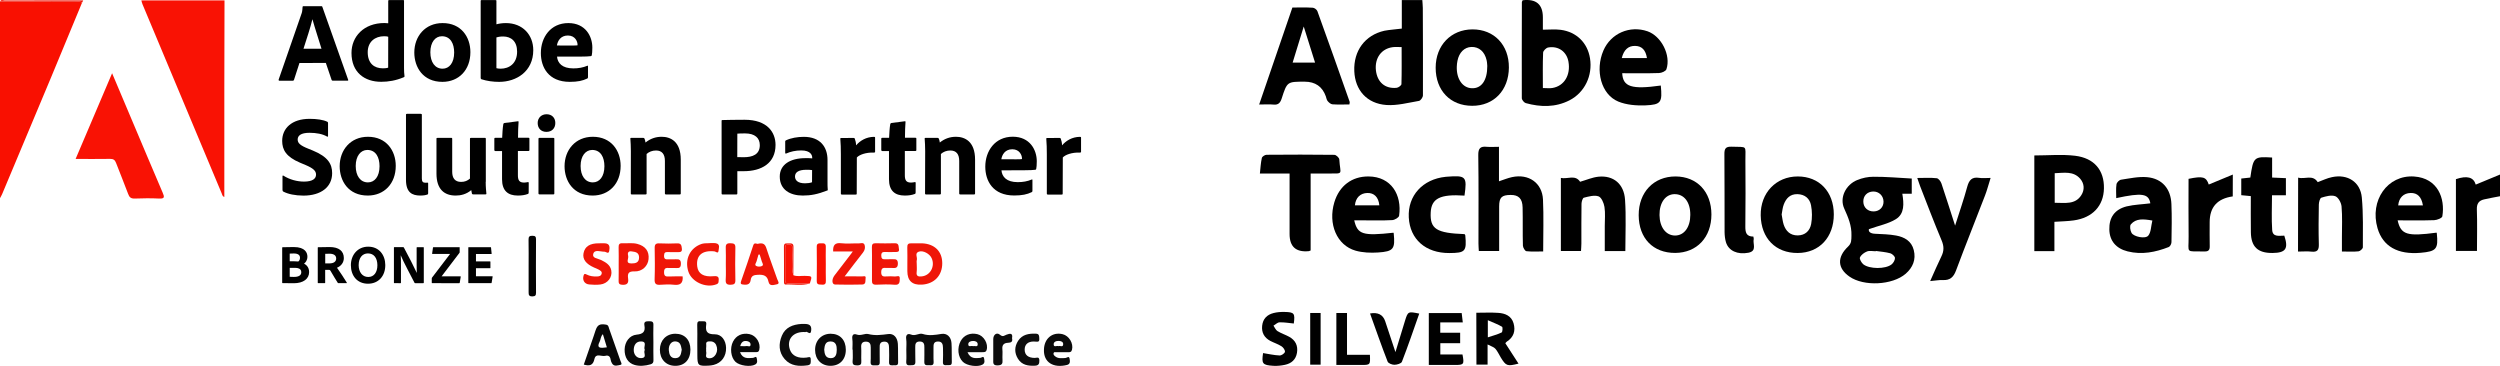 <?xml version="1.0" encoding="UTF-8"?>
<!-- Generator: Adobe Illustrator 28.3.0, SVG Export Plug-In . SVG Version: 6.00 Build 0)  -->
<svg xmlns="http://www.w3.org/2000/svg" xmlns:xlink="http://www.w3.org/1999/xlink" version="1.1" id="Layer_1" x="0px" y="0px" viewBox="0 0 4083.3 597.7" style="enable-background:new 0 0 4083.3 597.7;" xml:space="preserve">
<style type="text/css">
	.st0{fill:#F91204;}
	.st1{fill:#F91001;}
	.st2{fill:#EF1608;}
	.st3{fill:#0A0A0A;}
	.st4{fill:#080808;}
	.st5{fill:#070707;}
	.st6{fill:#0C0C0C;}
	.st7{fill:#030303;}
</style>
<g>
	<g>
		<path class="st0" d="M366.7,0.7c-0.1,47.7-0.2,95.3-0.3,143c0,59.2,0,118.4,0,178c-3.4-1.1-3.5-4-4.4-6.1    C318.9,212.7,275.8,109.9,232.8,7.1c-0.9-2-1.3-4.3-1.9-6.4C276.1,0.7,321.4,0.7,366.7,0.7z"></path>
		<path class="st1" d="M133.9,4.6c-16.8,40.5-33.5,81.1-50.4,121.6C56.9,189.9,30.2,253.4,3.5,317c-1,2.3-2.3,4.5-3.5,6.7    c0-107,0-214.1,0-321.1c41,0,81.9,0,122.9,0.1C126.6,2.7,130.7,1.2,133.9,4.6z"></path>
		<path class="st2" d="M133.9,4.6c-3.2-3.3-7.3-1.9-11-1.9C81.9,2.6,41,2.6,0,2.6c1.8-4,5.2-1.8,7.8-1.8    c42.7-0.2,85.4-0.1,128.1-0.1C135.2,2,134.5,3.3,133.9,4.6L133.9,4.6z"></path>
		<path class="st0" d="M123.5,259.6c19.9-46.9,39.4-92.6,59.6-140c10.8,25.6,21,49.6,31.1,73.6c17.1,40.5,34.2,81.1,51.5,121.5    c3,6.9,3.5,10.1-5.9,9.6c-13.2-0.7-26.5-0.5-39.7,0c-6.3,0.2-8.9-2.1-10.9-7.8c-6.2-16.9-13.2-33.4-19.6-50.3    c-1.9-5-4.4-6.8-9.9-6.7C161.5,259.8,143.2,259.6,123.5,259.6L123.5,259.6z"></path>
		<path class="st3" d="M1392.3,570.9c0-5.8,0.6-11.7-0.2-17.3c-0.8-6.2,1.7-9.2,7.2-7.2c6.8,2.5,13.2-2.2,18.9-0.8    c11.2,2.9,21.6,1.4,32.6,0c9.1-1.2,15,5.8,15.7,16c0.6,10,0,20,0.4,30c0.2,5.7-3.4,5.1-6.9,5c-3.6-0.1-8.1,1.5-7.9-5.1    c0.3-7.7,0.2-15.5,0-23.2c-0.1-5.4-0.8-10.6-8.2-10.3c-6.8,0.3-7.3,4.8-7.1,10.1c0.2,7.7-0.2,15.5,0.1,23.2    c0.3,6.4-3.8,5.3-7.6,5.4c-4.1,0.1-7.7,0.5-7.3-5.8c0.5-7.7,0-15.5,0.2-23.2c0.1-5.5-1.4-9.7-7.9-9.7c-6.2,0-8.1,3.5-7.7,9.4    c0.5,7.4-0.2,14.8,0.2,22.2c0.3,5.2-1,7.2-6.7,7.2c-5.9,0-8-1.4-7.5-7.5c0.6-6.1,0.1-12.2,0.1-18.4    C1392.6,570.9,1392.4,570.9,1392.3,570.9L1392.3,570.9z"></path>
		<path class="st3" d="M1480.3,571.1c0-5.8,0.6-11.7-0.2-17.4c-1-7,2.6-9.5,7.8-7.3c7.1,3,13.2-2.8,19-1c10.5,3.4,20.3,1.7,30.7,0    c9.4-1.5,15.8,5.1,16.5,14.9c0.7,10.3,0.1,20.6,0.5,30.9c0.3,6.5-4.1,5-7.7,5.2c-3.7,0.2-7.1,0.5-6.8-5.1    c0.4-7.7,0.2-15.5,0.1-23.2c-0.1-5.5-1.2-10.5-8.4-10.3c-6.8,0.2-7.2,4.7-7.1,10c0.2,7.7-0.3,15.5,0.2,23.2    c0.4,6.3-3.6,5.6-7.5,5.5c-3.9,0-7.9,0.8-7.7-5.5c0.3-7.7,0-15.5,0.1-23.2c0.1-5.2-0.5-9.9-7.4-10c-6.7-0.1-7.7,4-7.5,9.6    c0.3,7.7-0.2,15.5,0.2,23.2c0.3,6.8-4,5.6-8.2,6c-4.8,0.4-7-0.8-6.7-6.2C1480.7,584,1480.3,577.5,1480.3,571.1    C1480.3,571,1480.3,571,1480.3,571.1L1480.3,571.1z"></path>
		<path class="st2" d="M1482,431.2c0-9,0.2-18-0.1-27c-0.2-5,1.5-7,6.6-6.8c5.8,0.2,11.6-0.2,17.4,0c20.6,0.9,33,13.1,33.1,32.4    c0.1,20.1-12.9,33.9-33.2,35.1c-15.9,1-23.8-6.4-23.8-22.1C1482,438.9,1482,435,1482,431.2z M1497.3,430.7c0,4.5,0.5,9.1-0.1,13.5    c-1,7.4,3.2,7.8,8.6,7.2c13.8-1.5,21.9-16.7,15.8-29.9c-3.2-7-13.7-12.9-20.8-10.5c-7.4,2.5-1.9,9.3-3.4,14    C1496.9,426.7,1497.3,428.7,1497.3,430.7L1497.3,430.7z"></path>
		<path class="st2" d="M1115,451.4c0.9,11.3-4,14.8-14.1,13.7c-7.3-0.8-14.8-0.6-22.2,0c-6.9,0.5-9.8-1.2-9.5-8.9    c0.6-17,0.4-34.1,0.1-51.1c-0.1-6,1.9-7.9,7.8-7.6c9.7,0.4,19.4,0.5,29,0c6.7-0.3,7,3.7,7.6,8.5c0.8,6.1-3.2,5.8-7.2,5.8    c-5.2,0-10.3,0.2-15.5-0.1c-4.2-0.2-6.3,0.7-6.4,5.7c-0.2,5.6,2.2,6.5,6.9,6.2c4.2-0.2,8.4,0.2,12.6-0.1c5.6-0.4,8.1,1.2,8,7.5    c-0.1,5.9-2.5,7.2-7.6,6.8c-3.8-0.3-7.7,0.1-11.6-0.1c-4.8-0.2-8.2-0.4-8.3,6.7c-0.1,7.5,3.5,7.4,8.8,7.2    C1100.4,451.2,1107.8,451.4,1115,451.4L1115,451.4z"></path>
		<path class="st2" d="M1424.2,430.6c0-9,0.2-18-0.1-27.1c-0.1-4.6,1.6-6.3,6.2-6.2c10.3,0.2,20.7,0.4,31,0c7.4-0.3,6.1,5.2,6.9,9.1    c1.3,5.8-3.2,5.1-6.7,5.2c-5.2,0.1-10.3,0.2-15.5,0c-4-0.1-6.5,0.3-6.6,5.5c-0.1,5.3,1.9,6.7,6.8,6.4c4.2-0.3,8.4,0.1,12.6-0.1    c5.1-0.3,7.6,1,7.7,6.9c0,6.2-2.5,7.9-8.1,7.4c-3.5-0.3-7.1,0.1-10.7-0.1c-4.8-0.2-8.2-0.4-8.4,6.7c-0.1,7.6,3.6,7.5,8.8,7.2    c4.5-0.2,9.1-0.4,13.6,0.1c2.8,0.3,8.2-2.8,7.9,3c-0.2,4.7,0.7,11.4-8.4,10.5c-9.9-0.9-20-0.5-30-0.1c-5.7,0.2-7.2-2-7-7.3    C1424.4,448.7,1424.1,439.7,1424.2,430.6L1424.2,430.6z"></path>
		<path class="st2" d="M1238.2,398.1c8.3-1.9,11.4,0.8,13.5,7.2c5.5,17,11.9,33.8,17.8,50.7c1,2.8,4.7,7.5-0.7,8.4    c-4.4,0.7-11.9,4.1-13.6-4.3c-2-10.1-8-11.7-17.2-11.3c-6.6,0.3-10.9,1.4-11.9,8.6c-0.9,6.4-4.8,8.1-10.9,7.5    c-4.4-0.4-6.5-0.7-4.6-6.1c6.8-19.3,13.3-38.7,19.7-58.1C1232.1,394.9,1236.8,399.2,1238.2,398.1L1238.2,398.1z M1240.8,415.7    c-0.7,0.1-1.3,0.1-2,0.2c-1.1,3.6-2.2,7.2-3.1,10.9c-0.7,2.6-3.8,5.8-0.6,7.6c2.4,1.4,6.6,1.4,9.2,0.2c3.5-1.6,0.9-4.9,0-7.5    C1243,423.3,1242,419.5,1240.8,415.7z"></path>
		<path class="st2" d="M1392.9,410.7h-32.1c-0.5-10.1,2.8-14.7,13.3-13.4c9.2,1.1,18.7,0,28,0.3c3.4,0.1,8.5-2.4,10.1,2.6    c1.3,4.3,0.3,8.6-2.9,12.6c-9.6,12.1-18.8,24.4-29.7,38.6c10.4,0,19.2-0.2,27.9,0.1c2.3,0.1,7.2-1.9,6.3,2.7    c-0.6,3.6,1.2,10.3-5.4,10.5c-14.8,0.4-29.7,0.4-44.5,0c-5.2-0.1-5.8-8.3-0.9-14.8c8.9-11.8,18-23.5,27-35.2    C1390.6,414,1391.1,413.2,1392.9,410.7L1392.9,410.7z"></path>
		<path class="st4" d="M1067.2,559.2c0,9.7-0.2,19.3,0.1,29c0.1,3.8-1,5.8-4.9,6.9c-8.6,2.4-17.2,3.4-25.8,1    c-10.8-3-16.7-12.5-16.4-25.5c0.3-12,7.8-22.9,19.6-24c11-1,14.5-5.2,12.7-15.3c-1.1-6,2.4-6.6,7.3-6.6c4.8,0,7.8,0.3,7.4,6.5    C1066.8,540.5,1067.2,549.9,1067.2,559.2L1067.2,559.2z M1053.3,571.6c-3.2-4.4,4.8-13.6-6.1-13.9c-7.9-0.2-11.8,5.5-12.1,13.3    c-0.3,8.2,5,14.4,12.4,13.9C1058,584.1,1049.9,575.6,1053.3,571.6z"></path>
		<path class="st4" d="M1138.9,559.4c0-9.7,0.3-19.3-0.1-29c-0.2-5,1.8-6.2,6.2-5.7c3.7,0.5,9.5-1.8,8.5,5.3    c-1.5,10.9,0.8,16.2,13.9,16c11.2-0.2,18.2,10.1,18.5,22c0.4,13.9-7.3,24.7-20.3,28c-2.8,0.7-5.7,1.1-8.6,1.2    c-16.7,0.9-18-0.4-18-16.8C1138.9,573.6,1138.9,566.5,1138.9,559.4L1138.9,559.4z M1153.4,571.3c0,1.3-0.3,2.7,0.1,3.8    c0.9,3.3-2.7,8.5,2.9,9.8c5.6,1.2,10.2-1.7,12.9-6.5c2.6-4.7,2.6-10,0.4-14.9c-2.3-5.1-7-6.4-12.1-5.9c-6.4,0.6-3.4,5.7-4.1,9    C1153.1,568.1,1153.4,569.7,1153.4,571.3L1153.4,571.3z"></path>
		<path class="st2" d="M1010.5,431.3c0-9,0.2-18-0.1-27c-0.1-4.6,0.8-7.3,6.3-7c8,0.4,16.1-1,24,1c13.5,3.5,19.9,12.1,18.6,25    c-1.1,11.3-10.5,20.5-23.1,20c-9.8-0.4-11.4,3.6-10.3,11.5c1.2,7.9-1.8,11-10.1,10.3c-4.3-0.4-5.4-2-5.4-5.8    C1010.6,449.9,1010.5,440.6,1010.5,431.3L1010.5,431.3z M1032.3,410.7c-6.9-1.4-7.5,3.1-6.3,7.4c1.2,4.2-5.3,12.2,5.3,12.2    c6.6,0,12.5-1.2,12.5-9.8C1043.8,412.7,1038.3,411.4,1032.3,410.7L1032.3,410.7z"></path>
		<path class="st5" d="M953.5,595.5c5.3-15.4,10.7-30.7,16-46.1c1-3,2-6.1,3-9.1c3.2-9.8,7-11.7,17.2-10.1c4.1,0.7,4.2,3.6,5,6    c6.3,17.5,12.4,35,18.5,52.6c0.8,2.4,3.7,6.5,0.3,7.1c-4.4,0.8-10.4,3.5-13.9-2.4c-1.1-1.9-2-4.1-2.3-6.3c-0.7-5.4-4-7.3-8.7-6    c-6,1.6-15.4-5.1-17.7,5.2C968.7,596.6,963.3,598.3,953.5,595.5L953.5,595.5z M991.2,567.3c-2.2-7.2-4.2-14-6.5-21.5    c-3.9,3.8-3.4,8.8-5.4,12.6c-4.6,8.8-0.4,10.4,7.4,9.4C988,567.7,989.2,567.6,991.2,567.3L991.2,567.3z"></path>
		<path class="st2" d="M978.7,397.4c3.2,0,6.5-0.2,9.7,0c8.2,0.7,7.5,7,6.7,12.2c-1,6.4-5.1,1.4-8,1.5c-6.4,0.1-15.7-4.2-18.1,3.4    c-2.3,7.4,7.6,7.6,12.6,10.1c7.6,3.8,15,7.7,16.8,17.1c2.1,11-5.8,21.6-18,23c-6,0.7-12.2,0.5-18.2-0.1c-7.7-0.8-11.3-7.2-9-14.6    c1-3.3,2.6-2.9,5-1.6c5.3,2.7,10.9,3.4,16.8,3.2c3.5-0.1,6.8-0.9,7.7-4.5c1-3.9-2.6-5.4-5.3-7c-2.2-1.3-4.7-2-7-3.1    c-13.4-5.9-19.2-13.7-17.3-23.4C955.2,402.5,963.5,397.2,978.7,397.4L978.7,397.4z"></path>
		<path class="st6" d="M1315.8,542.4c-20.1-1.6-31.7,11.9-25.5,29c3.6,9.9,13.4,14.4,27.3,12.6c3-0.4,6.8-2.6,6.6,3.2    c-0.1,4,1.3,8.6-5.2,9.5c-14,1.9-27.5,1.2-37.4-10.2c-9.8-11.3-10.1-24.9-4.6-38.1c5.7-13.8,18-18.4,32-19.3c1.9-0.1,3.9,0,5.8,0    c6.6,0.2,10.9,2,10.2,10.2C1324.2,549.4,1318,539.8,1315.8,542.4L1315.8,542.4z"></path>
		<path class="st2" d="M1161.2,397c2.7,0.2,7.1-0.5,10.3,1c4.6,2.3,2.5,7.6,2.1,11.4c-0.5,5.8-4.5,1.4-6.5,1.2    c-20.2-2.2-30.5,6.6-28.3,24.6c1.5,11.8,10.1,17.6,27.1,15.9c9.3-0.9,8.2,3.9,7.7,9.5c-0.2,2.2-1.9,3.2-3.8,3.9    c-17,6.4-39.9-4-45.4-20.7c-6.7-20.2,2.8-39.5,22.2-45.6C1151.2,396.9,1155.6,397.6,1161.2,397L1161.2,397z"></path>
		<path class="st6" d="M1580.2,575.2c4.9,11.4,13.1,9.9,21,9.3c2.1-0.2,5.3-3.7,6.1,0.8c0.6,3.4,2,7.7-2.7,10.3    c-7.8,4.3-25.3,1.9-31.9-4.6c-8.2-7.9-9.7-22.8-3.6-34c5.3-9.7,15.7-14,27.3-11.2c10.5,2.5,18.1,15.6,15.1,25.7    c-1.1,3.8-3.9,3.7-6.8,3.7C1596.9,575.2,1589.2,575.2,1580.2,575.2L1580.2,575.2z M1589.3,565.5c2.7-1.3,7.5,2.2,7.6-3    c0.1-4.1-3.7-5.7-7.5-5.6c-3.7,0-7.9,1.4-7.9,5.3C1581.5,568,1586.9,563.8,1589.3,565.5L1589.3,565.5z"></path>
		<path class="st3" d="M1381.5,571.1c0.1,16.1-9.9,26.5-25.3,26.4c-14.8-0.1-24.9-10.6-24.9-26c-0.1-15.4,10.7-26.5,25.6-26.4    C1372,545.2,1381.4,555.2,1381.5,571.1L1381.5,571.1z M1346.2,571c0.5,6.9,1.8,13.6,10.2,14c8.9,0.3,10.2-6.9,10.3-13.5    s-1.2-13.7-10-13.8C1347.9,557.5,1346.9,564.4,1346.2,571L1346.2,571z"></path>
		<path class="st3" d="M1127.7,571c0,16.5-9.7,26.8-25.2,26.5c-14.8-0.2-24.8-10.9-24.7-26.4c0.1-15.3,10.4-25.9,25.2-26    C1118.2,545.1,1127.6,554.9,1127.7,571L1127.7,571z M1113.5,571.2c-1.3-6.4-1.9-13.3-10.7-13.6c-6.4-0.2-11,6-10.4,14.4    c0.5,6.7,2.6,13.3,10.9,13C1112,584.7,1112.3,577.3,1113.5,571.2L1113.5,571.2z"></path>
		<path class="st3" d="M1705.1,571.2c0.3-18.2,13.7-29.4,30.4-25.4c10.6,2.5,18.1,15.1,15.4,25.5c-1,3.9-3.4,4-6.5,4    c-6.4-0.1-12.9-0.1-19.3,0c-1.4,0-3.4-0.8-4.2,1.2c-0.8,2,0.4,3.7,1.9,5c5.2,4.7,11.4,3.5,17.5,3.2c2.3-0.1,5.8-4.1,6.7,1.2    c0.7,4,1.4,8.8-4.3,10.2C1720.6,601.6,1704.3,591.9,1705.1,571.2L1705.1,571.2z M1728.8,565.4c2.5-1.3,7.3,2.4,7.7-2.8    c0.4-4.4-3.6-5.7-7.3-5.8c-4.1-0.1-8.6,1.5-8.2,6C1721.3,567.7,1726.2,564.1,1728.8,565.4L1728.8,565.4z"></path>
		<path class="st4" d="M1208.7,575.2c4.4,11.5,13.1,9.8,21.3,9.3c2.1-0.1,5.2-3.8,6,0.7c0.6,3.4,2,7.6-2.6,10.2    c-7.7,4.3-25.2,2-32-4.3c-7.7-7.2-9.6-22.6-4.1-33.2c5.2-10.1,15.1-14.6,26.8-12.2c11.2,2.3,18.8,14.9,16,25.8    c-1.1,4.2-3.9,3.6-6.7,3.6C1225.5,575.3,1217.5,575.2,1208.7,575.2L1208.7,575.2z M1209,565.3c4,0,7.2,0.4,10.3-0.1    c2.3-0.4,6.6,2.5,6.6-2.5c0-3.6-3.3-5.4-6.7-5.7C1214,556.4,1210.7,558.8,1209,565.3L1209,565.3z"></path>
		<path class="st6" d="M1688.3,557.8c-9.1,0-14.8,4.6-14.7,13.4c0.1,8.7,5.8,13.3,16.5,13.4c3,0,7.3-2.6,7.5,3.9    c0.1,5.4-0.9,8.5-7,8.8c-11.3,0.6-21.6-1-28-11.4c-5.9-9.6-5.8-19.7,0.3-29.2c6.8-10.5,17.6-12.1,29-11.7c5.6,0.2,5.4,3.8,5.6,8    C1698.1,560.2,1693.4,557.7,1688.3,557.8L1688.3,557.8z"></path>
		<path class="st7" d="M863.4,435c0-14.5,0.2-28.9-0.1-43.4c-0.1-5,1.3-6.6,6.4-6.5c4.8,0,5.8,1.7,5.8,6.1    c-0.2,28.9-0.2,57.8,0,86.7c0,4.4-1,6.1-5.8,6.2c-5.4,0.1-6.4-2-6.3-6.8C863.5,463.3,863.4,449.1,863.4,435L863.4,435z"></path>
		<path class="st0" d="M1295.8,449.5c6.1,2.5,12.5,0.9,18.7,1.1c12.3,0.3,12.3,0.1,8.2,12.4c-10.9,0-21.9,0-32.8,0    c-3.6,0-7.4,0.4-7.4-5c0-18,0-35.9,0-53.9c0-3.9,2.2-4.9,5.6-4.9c3.2,0,5.9,0.5,5.9,4.5c0,2.9-0.1,5.8,0.1,8.7    C1295,424.7,1292.1,437.2,1295.8,449.5L1295.8,449.5z"></path>
		<path class="st2" d="M1185.5,431c0-8.7,0.3-17.3-0.1-26c-0.3-5.9,1.7-7.9,7.6-7.7c5.3,0.2,8.3,0.7,8.1,7.2    c-0.4,17.6-0.4,35.3,0,52.9c0.1,6-1.8,7.5-7.7,7.7c-6.4,0.1-8.4-1.9-8.1-8.2C1185.9,448.3,1185.5,439.6,1185.5,431L1185.5,431z"></path>
		<path class="st6" d="M1653,552.4c1.3,5.6-1.2,7.3-6.6,7.5c-6.3,0.2-10,3.2-9.2,10.5c0.6,5.7-0.2,11.6,0.2,17.3    c0.5,6.2-0.8,9-8.1,9.1c-7.9,0.1-7-4.2-7-9.1c0.1-11.3,0.1-22.5,0-33.8c0-7.2,5.6-11.7,10.9-7.2c5,4.3,7.2,1.2,10.8-0.1    C1649.3,544.7,1654.7,543.4,1653,552.4L1653,552.4z"></path>
		<path class="st1" d="M1348.8,431.4c0,9-0.2,18,0.1,27c0.2,5-1.4,7-6.6,6.5c-4.2-0.4-8.4,0.7-8.3-6c0.3-18.6,0.2-37.3,0-55.9    c-0.1-6,3.7-5.5,7.7-5.6c4.5-0.2,7.3,0.4,7.1,6C1348.5,412.8,1348.8,422.1,1348.8,431.4L1348.8,431.4z"></path>
		<path class="st2" d="M1295.8,449.5c-3.7-12.2-0.8-24.7-1.7-37.1c-0.2-2.9-0.1-5.8-0.1-8.7c0-4-2.7-4.5-5.9-4.5    c-3.4,0-5.6,1-5.6,4.9c0,18,0,35.9,0,53.9c0,5.4,3.9,5,7.4,5c10.9,0,21.9,0,32.8,0c-13,4.2-26.4,1.1-39.5,1.7    c-2.5,0.1-2.7-2.3-2.7-4.3c0-19.3,0.1-38.5-0.1-57.8c-0.1-6.5,4.5-4.8,8.1-5c4.1-0.2,7.6-0.3,7.5,5.7    C1295.8,418.6,1295.9,434,1295.8,449.5L1295.8,449.5z"></path>
		<g>
			<path d="M461,404.7c0-0.5,0.1-0.8,0.5-0.9c3.1-0.1,11.9-0.3,18.3-0.3c19.1,0,22.3,9.8,22.3,15.7c0,6.1-3.2,9.8-5.5,11.4     c3.3,1.7,8.3,5.6,8.3,13.8c0,11-9.5,18.2-25,18.2c-8.7,0-15.1-0.1-18.4-0.2c-0.5-0.1-0.6-0.4-0.6-0.8V404.7z M473.2,426.7h6.1     c3.1,0,6.6,0.3,8,0.4c1.6-1.4,2.7-3.1,2.7-6.1c0-4.6-3.4-7-10.2-7c-2.8,0-4.6,0.1-6.6,0.2V426.7z M473.2,452.1     c1.9,0.1,3.9,0.2,6.6,0.2c7.7,0.1,12.3-2.4,12.3-7.6c0-3.1-1.3-5.7-5.5-6.7c-1.4-0.4-3.4-0.5-5.7-0.5h-7.7V452.1z"></path>
			<path d="M519.7,462.5c-0.5,0-0.7-0.2-0.7-0.8v-57c0-0.5,0.1-0.9,0.6-0.9c8.1-0.2,11.5-0.3,18.8-0.3c14.9,0,23.2,6.4,23.2,18     c0,7.5-4.7,13.2-11.2,15.8c3,4,13.1,19.3,15.9,24.1c0.3,0.5,0.4,1.1-0.3,1.1h-13c-0.8,0-1.1-0.2-1.3-0.5     c-2.6-3.9-8.3-13.6-11.9-19.7c-0.6-1.1-1.1-1.5-2.1-1.5h-6.6v21c0,0.4-0.3,0.7-0.7,0.7H519.7z M538.1,430.2c6.7,0,11-2.7,11-8     c0-5.5-4.5-7.8-11.1-7.8c-3,0-5.5,0.1-6.8,0.2v15.6H538.1z"></path>
			<path d="M629.3,432.8c0.1,18.3-11.4,30.6-28.2,30.6c-17.6,0-28-12.9-28-30.3c0-16.8,11.2-30.2,28.2-30.2     C619.1,402.8,629.2,416.4,629.3,432.8z M601.5,452.4c9.3,0,14.9-7.6,14.9-19.2c-0.1-11.9-5.7-19.3-15.4-19.3     c-9,0-15.2,7-15.2,19.3C585.9,444,591.5,452.4,601.5,452.4z"></path>
			<path d="M644.2,462.5c-0.5,0-0.8-0.1-0.8-0.8v-57.3c0-0.5,0.2-0.7,0.6-0.7h14.5c0.7,0,0.8,0.2,1.2,0.7c6,11,18.1,34.6,21,41.2     h0.1c-0.1-2.6-0.3-5.3-0.3-14.1v-27c0-0.5,0.3-0.8,0.8-0.8h10.1c0.6,0,0.8,0.3,0.8,0.9v57c0,0.7-0.2,0.9-1,0.9h-12.9     c-0.8,0-1-0.2-1.3-0.7c-5-9.9-18.6-35-22.4-44.7h-0.1c0.4,5.2,0.4,8.8,0.4,17.2v27.4c0,0.5-0.2,0.8-0.7,0.8H644.2z"></path>
			<path d="M706,462.5c-0.5,0-0.8-0.1-0.8-0.8v-6.9c0-0.6,0.1-0.8,0.3-1.2l29.6-38.8h-28.6c-0.5,0-0.8-0.1-0.7-0.7l1.4-9.7     c0.1-0.5,0.4-0.7,0.9-0.7h42.2c0.4,0,0.5,0.2,0.5,0.6v7.5c0,0.5-0.1,0.9-0.5,1.4l-29,38.1h30.7c0.5,0,0.6,0.4,0.5,0.9l-1.6,9.6     c-0.1,0.4-0.3,0.7-0.9,0.7H706z"></path>
			<path d="M803,461.7c-0.1,0.7-0.3,0.8-0.9,0.8h-36.5c-0.5,0-0.7-0.3-0.7-0.8v-57.2c0-0.5,0.2-0.8,0.7-0.8h35.4     c0.7,0,0.9,0.1,1,0.7l1,9.7c0.1,0.4,0,0.8-0.6,0.8h-25v12h22.9c0.4,0,0.7,0.2,0.7,0.7v9.9c0,0.5-0.4,0.6-0.7,0.6h-22.9v13.1h26.5     c0.7,0,0.8,0.3,0.7,0.8L803,461.7z"></path>
		</g>
	</g>
	<g>
		<path d="M489.1,102.9l-8.9,27.5c-0.4,0.9-0.9,1.5-2,1.5h-21.6c-1.3,0-1.7-0.8-1.5-1.9l37.2-107.2c0.8-2,1.5-4.3,1.9-11.4    c0-0.8,0.5-1.3,1.1-1.3H525c0.9,0,1.3,0.2,1.5,1.1l42.1,118.9c0.4,0.9,0.2,1.7-0.9,1.7h-24.1c-1.1,0-1.7-0.4-2-1.3l-9.4-27.7    L489.1,102.9L489.1,102.9z M525.1,79.6c-3.7-12.3-11.1-34.7-14.7-47.9h-0.2c-2.9,12.4-9.7,32.9-14.5,47.9H525.1z"></path>
		<path d="M574.1,86.5c0-26.6,19.9-48.9,53.9-48.9c1.5,0,3.3,0.2,6.1,0.4V1.4c0-0.9,0.5-1.3,1.3-1.3h23.4c0.9,0,1.1,0.4,1.1,1.1V111    c0,4.3,0.2,9.8,0.8,13.5c0,0.9-0.2,1.3-1.3,1.7c-12.8,5.4-25.1,7.4-36.6,7.4C595.3,133.7,574.1,118.1,574.1,86.5z M634.1,60.1    c-1.9-0.8-4.3-0.9-6.9-0.9c-14.3,0-26.6,8.7-26.6,26c0,18.4,10.6,26.4,24.7,26.4c3.2,0,6.1-0.2,8.7-1.1L634.1,60.1L634.1,60.1z"></path>
		<path d="M768.3,85.2c0,29.1-18.9,48.5-45.7,48.5c-31.8,0-45.9-24-45.9-47.9c0-26.4,17.6-48.1,46.2-48.1    C752.9,37.6,768.3,60.1,768.3,85.2z M702.9,85.4c0,16.3,7.7,26.8,20,26.8c10.7,0,18.9-9.3,18.9-26.4c0-14.5-6-26.6-20-26.6    C711,59.2,702.9,68.8,702.9,85.4z"></path>
		<path d="M808.9,0.1c1.5,0,1.9,0.2,1.9,1.5v38.1c4.8-1.3,10.1-2,15.6-2c27.3,0,44.6,19.3,44.6,44.2c0,34.7-27.5,51.8-55.7,51.8    c-9.8,0-19.7-1.3-29.1-4.3c-0.5-0.2-1.1-1.1-1.1-1.9V1.4c0-0.9,0.4-1.3,1.3-1.3H808.9z M821.8,59.6c-6,0-8.5,0.9-11,1.5v50.3    c2.2,0.5,4.6,0.8,6.9,0.8c14.1,0,26.9-8.6,26.9-27.8C844.6,67.4,834.8,59.6,821.8,59.6z"></path>
		<path d="M909.8,92.4c0.9,10.6,8.4,19.3,26.6,19.3c8.4,0,15.8-1.3,22.9-4.3c0.5-0.4,1.1-0.2,1.1,0.9v17.8c0,1.3-0.4,1.9-1.3,2.2    c-7.4,3.6-15.6,5.4-28.5,5.4c-34.9,0-47.2-24-47.2-47c0-25.7,15.8-49,44.9-49c28.1,0,39.2,21.7,39.2,40.1c0,5.7-0.4,10.4-0.9,12.4    c-0.2,0.9-0.5,1.3-1.5,1.5c-2.4,0.4-9.5,0.8-19.2,0.8L909.8,92.4L909.8,92.4z M934,74.4c6,0,8.5-0.2,9.3-0.4c0-0.4,0-1.1,0-1.3    c0-4.5-3.6-14.7-15.8-14.7c-11.7,0-16.7,8.7-17.9,16.3L934,74.4L934,74.4z"></path>
		<path d="M462.7,312.9c-0.9-0.5-1.3-1.5-1.3-3v-22.1c0-0.9,0.8-1.5,1.5-0.9c10.2,6.5,22.5,9.7,33.6,9.7c14.1,0,19.7-4.8,19.7-11.4    c0-6-4.3-10.2-16.9-15.6l-9.3-3.9c-22.9-9.7-29.1-21.2-29.1-35.6c0-20.1,15.2-36,44.8-36c11.7,0,22.3,1.5,29,4.8    c0.9,0.5,1.1,1.3,1.1,2.4v20.8c0,0.8-0.5,1.7-1.7,0.9c-7.4-4.3-17.6-6.1-28.6-6.1c-14.3,0-19.3,4.8-19.3,11    c0,5.7,3.9,9.7,17.9,15.2l6.9,2.8c24.7,10.2,31.5,22,31.5,37c0,22.5-18.2,36.6-46.9,36.6C481.8,319.4,470.5,317,462.7,312.9z"></path>
		<path d="M646.4,270.9c0,29.1-18.9,48.5-45.7,48.5c-31.8,0-45.9-24-45.9-47.9c0-26.4,17.6-48.1,46.2-48.1    C630.9,223.4,646.4,245.9,646.4,270.9z M581,271.1c0,16.3,7.7,26.8,20,26.8c10.7,0,18.9-9.3,18.9-26.4c0-14.5-6-26.6-20-26.6    C589.2,245,581,254.6,581,271.1z"></path>
		<path d="M663.1,187.4c0-0.9,0.4-1.5,1.9-1.5h22.1c1.3,0,1.9,0.5,1.9,1.5v104.1c0,5.2,1.7,7,6.1,7c1.5,0,1.7,0,3.3-0.2    c0.8,0,0.9,0.4,0.9,1.3v15.9c0,1.5-0.2,1.9-1.3,2.2c-2.2,0.9-5.7,1.7-11.5,1.7c-13.4,0-23.4-5-23.4-25.7V187.4L663.1,187.4z"></path>
		<path d="M793.3,296.9c0,9.4,0.8,15.2,1.1,19.1c0.2,1.1-0.4,1.5-1.7,1.5H773c-1.5,0-1.9-0.4-2.2-1.3c-0.4-1.7-0.9-4.1-1.1-5.7    c-8.2,7-17.5,8.9-25.4,8.9c-18.6,0-31.4-10.2-31.4-35.9v-56.8c0-1.3,0.4-1.5,1.7-1.5h22.7c1.1,0,1.3,0.4,1.3,1.5v53.9    c0,10.1,4.3,16.5,14.5,16.5c6.1,0,10.4-1.9,14.5-5.4v-65c0-1.1,0.5-1.5,1.9-1.5H792c1.3,0,1.5,0.4,1.5,1.5v70.2H793.3z"></path>
		<path d="M863.5,314.4c0,1.1-0.2,2-1.3,2.4c-5.2,1.9-10.1,2.6-16.5,2.6c-16.2,0-25.7-8-25.7-26.6v-46.1h-11.1    c-1.1-0.2-1.5-0.5-1.5-1.7v-18.2c0-1.3,0.4-1.7,1.7-1.7h11.1c0.2-6.3,0.9-17.2,1.9-22.5c0.2-0.9,0.8-1.5,1.7-1.7l21.7-2.8    c0.9-0.2,1.5-0.2,1.5,1.1c-0.5,5.7-0.9,16.7-0.9,25.8h17.1c1.1,0,1.5,0.4,1.5,1.5v18.8c0,0.9-0.4,1.1-1.3,1.3h-17.5v39.7    c0,8.2,2.4,11.9,10.1,11.9c2.2,0,4.1-0.4,6.3-0.8c0.8,0,1.3,0.2,1.3,1.3L863.5,314.4L863.5,314.4z"></path>
		<path d="M878.2,200.9c0-8.4,6.1-14.3,14.5-14.3c8.9,0,14.3,6,14.3,14.3c0,8.7-5.7,14.5-14.5,14.5    C883.8,215.4,878.2,209.6,878.2,200.9z M879.5,226.7c0-0.9,0.4-1.5,1.5-1.5h22.9c1.1,0,1.5,0.4,1.5,1.5v89.1    c0,1.1-0.2,1.7-1.7,1.7h-22.3c-1.3,0-1.9-0.5-1.9-1.7V226.7z"></path>
		<path d="M1013.7,270.9c0,29.1-18.9,48.5-45.7,48.5c-31.8,0-45.9-24-45.9-47.9c0-26.4,17.6-48.1,46.2-48.1    C998.2,223.4,1013.7,245.9,1013.7,270.9z M948.3,271.1c0,16.3,7.7,26.8,20,26.8c10.7,0,18.9-9.3,18.9-26.4c0-14.5-6-26.6-20-26.6    C956.5,245,948.3,254.6,948.3,271.1z"></path>
		<path d="M1030.4,246.8c0-6.3-0.4-16-0.8-20.1c-0.2-0.9,0.2-1.5,1.3-1.5h19.5c1.5,0,2,0.5,2.4,1.5c0.8,1.7,1.1,3.6,1.5,6.1    c7.8-6.3,16.5-9.4,26.4-9.4c14.3,0,31.2,7.4,31.2,37.3v55.2c0,1.1-0.4,1.7-1.7,1.7h-22.3c-1.3,0-1.9-0.5-1.9-1.7v-53    c0-11.1-4.8-17.1-14.5-17.1c-6.3,0-11.5,2.2-15.4,5.7v64.6c0,0.9-0.5,1.5-1.7,1.5H1032c-1.3,0-1.7-0.5-1.7-1.7L1030.4,246.8    L1030.4,246.8z"></path>
		<path d="M1178.6,197.6c0-1.1,0.2-1.5,1.1-1.5c7.7-0.2,22.3-0.5,36.4-0.5c37.5,0,50.6,20.8,50.6,41.1c0,30.1-23.2,42.9-51.8,42.9    c-5,0-6.1,0-10.6,0v36.5c0,0.9-0.4,1.5-1.5,1.5h-22.9c-0.9,0-1.3-0.5-1.3-1.5L1178.6,197.6L1178.6,197.6z M1204.2,256.6    c3.2,0.2,5.2,0.2,10.4,0.2c14.7,0,26.4-4.5,26.4-19.7c0-11.7-8-19.2-24.1-19.2c-6,0-11,0.2-12.6,0.4L1204.2,256.6L1204.2,256.6z"></path>
		<path d="M1351.6,296.9c0,4.8,0,8.7,0.4,13.2c0,0.4,0,0.8-0.4,0.9c-16.3,6.3-27.1,8.4-40.5,8.4c-20.6,0-37.5-9.5-37.5-31    c0-19.7,17.2-30.1,42-30.1c5,0,9.3,0,11,0.4v-1.3c0-3.6-2.2-11.7-17.9-11.7c-9.3,0-17.5,1.9-24.5,5c-0.8,0.4-1.7,0-1.7-0.9v-18.7    c0-0.9,0.2-1.5,1.3-1.9c8.2-3.9,18.8-5.7,29.1-5.7c26.8,0,38.7,16.5,38.7,37.7V296.9z M1326.4,277.8c-2.9-0.4-5.6-0.5-9.3-0.5    c-13.2,0-18.6,4.3-18.6,11c0,6.1,4.6,11.1,16.3,11.1c4.3,0,8-0.5,11.5-1.7L1326.4,277.8L1326.4,277.8z"></path>
		<path d="M1394.1,225.3c1.3,0,1.9,0.5,2.2,1.7c0.9,2.4,1.9,6.3,2,10.4c6.1-7.3,16.3-13.9,29.5-13.9c1.1,0,1.5,0.4,1.5,1.5v22.9    c0,0.9-0.4,1.3-1.7,1.3c-13.4-0.5-24.1,3.6-28.1,8l-0.2,59.1c0,1.1-0.4,1.5-1.7,1.5h-22.3c-1.5,0-1.9-0.5-1.9-1.7V252    c0-8-0.2-18.8-0.9-25.3c0-0.9,0.2-1.3,1.1-1.3L1394.1,225.3L1394.1,225.3z"></path>
		<path d="M1495.5,314.4c0,1.1-0.2,2-1.3,2.4c-5.2,1.9-10.1,2.6-16.5,2.6c-16.2,0-25.7-8-25.7-26.6v-46.1h-11.1    c-1.1-0.2-1.5-0.5-1.5-1.7v-18.2c0-1.3,0.4-1.7,1.7-1.7h11.1c0.2-6.3,0.9-17.2,1.9-22.5c0.2-0.9,0.8-1.5,1.7-1.7l21.7-2.8    c0.9-0.2,1.5-0.2,1.5,1.1c-0.5,5.7-0.9,16.7-0.9,25.8h17.1c1.1,0,1.5,0.4,1.5,1.5v18.8c0,0.9-0.4,1.1-1.3,1.3h-17.5v39.7    c0,8.2,2.4,11.9,10.1,11.9c2.2,0,4.1-0.4,6.3-0.8c0.8,0,1.3,0.2,1.3,1.3L1495.5,314.4L1495.5,314.4z"></path>
		<path d="M1511.1,246.8c0-6.3-0.4-16-0.8-20.1c-0.2-0.9,0.2-1.5,1.3-1.5h19.5c1.5,0,2,0.5,2.4,1.5c0.8,1.7,1.1,3.6,1.5,6.1    c7.8-6.3,16.5-9.4,26.4-9.4c14.3,0,31.2,7.4,31.2,37.3v55.2c0,1.1-0.4,1.7-1.7,1.7h-22.3c-1.3,0-1.9-0.5-1.9-1.7v-53    c0-11.1-4.8-17.1-14.5-17.1c-6.3,0-11.5,2.2-15.4,5.7v64.6c0,0.9-0.5,1.5-1.7,1.5h-22.5c-1.3,0-1.7-0.5-1.7-1.7L1511.1,246.8    L1511.1,246.8z"></path>
		<path d="M1635.7,278.2c0.9,10.6,8.4,19.3,26.6,19.3c8.4,0,15.8-1.3,22.9-4.3c0.5-0.4,1.1-0.2,1.1,0.9v17.6c0,1.3-0.4,1.9-1.3,2.2    c-7.4,3.6-15.6,5.4-28.5,5.4c-34.9,0-47.2-24-47.2-47c0-25.7,15.8-49,44.9-49c28.1,0,39.2,21.7,39.2,40.1c0,5.7-0.4,10.4-0.9,12.4    c-0.2,0.9-0.5,1.3-1.5,1.5c-2.4,0.4-9.5,0.8-19.2,0.8L1635.7,278.2L1635.7,278.2z M1659.9,260.2c6,0,8.5-0.2,9.3-0.4    c0-0.4,0-1.1,0-1.3c0-4.5-3.6-14.7-15.8-14.7c-11.7,0-16.7,8.7-17.9,16.3L1659.9,260.2L1659.9,260.2z"></path>
		<path d="M1730.5,225.3c1.3,0,1.9,0.5,2.2,1.7c0.9,2.4,1.9,6.3,2,10.4c6.1-7.3,16.3-13.9,29.5-13.9c1.1,0,1.5,0.4,1.5,1.5v22.9    c0,0.9-0.4,1.3-1.7,1.3c-13.4-0.5-24.1,3.6-28.1,8l-0.2,59.1c0,1.1-0.4,1.5-1.7,1.5h-22.3c-1.5,0-1.9-0.5-1.9-1.7V252    c0-8-0.2-18.8-0.9-25.3c0-0.9,0.2-1.3,1.1-1.3L1730.5,225.3L1730.5,225.3z"></path>
	</g>
</g>
<g>
	<path d="M3122.5,291.6v24.8h-15.4c2.6,16,3.9,32.7-10.6,41.6c-12.3,7.6-27.7,10.5-44,16.3c-1,4,2.2,7.1,9.8,7.5   c11.6,0.6,23.3,0.8,34.7,2.9c13.5,2.5,25.1,8.9,28.8,23.8c3.9,15.6-1.6,28.4-13.2,38.6c-21.6,18.7-68.3,21.1-91.8,4.7   c-19.5-13.5-20.8-31.5-2.4-49c5.9-5.6,5.4-10.5,5.6-18c0.5-16.5-5.3-29.7-11.8-44.2c-8.1-17.8,2.6-38.9,21.1-46.5   c8.3-3.4,17.8-5.5,26.8-5.4C3080.2,288.6,3100.6,290.4,3122.5,291.6L3122.5,291.6z M3063.8,409.9c0,0.2-0.1,0.4-0.1,0.5   c-4.8,0-10.1-1.3-14.2,0.3c-4.6,1.8-9.7,5.5-11.6,9.8c-1.1,2.5,2.5,8.8,5.6,11.3c10.1,7.8,35.9,7.9,45.9,0.2   c3-2.3,5.8-7.1,5.7-10.6c-0.1-2.7-4.5-6.8-7.6-7.7C3079.7,411.6,3071.7,411,3063.8,409.9L3063.8,409.9z M3076.4,329.2   c-0.2-9.5-7.5-16.6-16.9-16.4c-9.8,0.2-16.5,7.2-16.1,16.9c0.3,9.5,7.6,16,17.4,15.6C3070,345,3076.6,338.2,3076.4,329.2   L3076.4,329.2z"></path>
	<path d="M2289.6,46.7V0.1h33.5c0.3,4.5,0.7,8.7,0.8,12.9c0.2,47.6,0.4,95.2,0.2,142.8c0,3.1-3.8,8.6-6.5,9   c-17.6,3-35.7,7.9-53.1,6.7c-32.1-2.3-51.2-24.4-52.5-55.2c-1.4-33.3,17.4-58.9,49.2-66.1C2269.7,48.6,2278.5,48.1,2289.6,46.7   L2289.6,46.7z M2289.3,76.9c-5.7,0-10-0.4-14.2,0.1c-18.7,2.3-30,17.7-27.8,37.9c2.2,19.3,14.9,30.5,34,28.5c2.8-0.3,7.6-3.9,7.7-6   C2289.6,117.6,2289.3,97.8,2289.3,76.9z"></path>
	<path d="M2487,0.4c22-2.6,33,6.7,33,28c0,6.7,0,13.5,0,20.1c10.3,0,19.8-1,29.1,0.2c26,3.4,43.9,21.4,47.9,46.6   c4.5,28.3-8.7,55.8-33.6,68.6c-23.1,11.7-47.1,11.2-71.4,4.5c-2.7-0.8-6.3-5.2-6.4-8c-0.2-52.3,0-104.8,0.1-157.1   C2485.8,2.6,2486.4,1.8,2487,0.4L2487,0.4z M2520,143.8c6.2,0,11.1,0.7,15.6-0.1c19.2-3.2,30-21,26.2-42.9   c-2.8-16.3-16.4-26.3-33.3-23.2c-3.2,0.6-8,5.4-8.1,8.4C2519.6,104.7,2520,123.4,2520,143.8z"></path>
	<path d="M2110.9,12.3c10.1,0,21.7-0.4,33.2,0.3c2.7,0.1,6.6,3,7.6,5.6c17.8,49.2,35.3,98.5,52.7,148c0.4,1-0.2,2.3-0.4,4.4   c-9.2,0-18.4,0.4-27.6-0.2c-2.8-0.2-5.9-2.9-7.9-5.3c-1.7-2-2.1-5.1-3-7.7c-5.6-15.9-17.2-24-34.6-24c-28.5,0-28.6-0.1-37.5,27.5   c-2.3,7-5.5,10.8-13.5,9.9c-7-0.7-14.1-0.1-23.3-0.1C2075,117,2092.6,65.4,2110.9,12.3L2110.9,12.3z M2129.4,43.3   c-6.7,21.7-12.3,40-18.1,58.9h36.6C2141.9,83,2136.2,64.8,2129.4,43.3z"></path>
	<path d="M3322.7,253.9c22.7,0,44.8-2.1,66.5,0.5c31.6,3.8,47.8,23.9,47.2,53.3c-0.5,28.6-18.7,48.1-49.4,52.3   c-9.8,1.4-19.8,1.5-31.5,2.3v47.9h-32.8L3322.7,253.9L3322.7,253.9z M3356,331.2c16.8,0,33.5,3.4,43.5-12.5   c5.5-8.6,5-18.8-1.9-26.8c-11.3-12.9-26.5-9.5-41.6-9V331.2z"></path>
	<path d="M2448.3,239.8v56.3c7.7-2.5,14.3-5.3,21.3-6.8c27.2-5.9,49.3,9.4,50.6,36.7c1.3,27.6,0.3,55.1,0.3,84.7   c-9.4,0-18.5,0.6-27.4-0.4c-2.3-0.3-5.6-5.9-5.7-9.1c-0.6-20.7,0-41.6-0.5-62.4c-0.3-14.4-6.6-20.5-19.5-20.4   c-14.8,0.1-18.8,4.1-18.8,19c0,24,0,47.9,0,72.6h-33.2c-0.2-4.1-0.6-8.3-0.6-12.5c0-48,0.4-96-0.3-144   c-0.2-11.4,3.5-14.9,14.2-13.7C2434.6,240.3,2440.6,239.8,2448.3,239.8L2448.3,239.8z"></path>
	<path d="M3753.6,290.1c10.9,3.2,23.7-5.6,32,7.4c7.8-2.8,15.3-6.6,23.4-8.2c25.3-5.4,46.2,7.8,48.6,33.2c2.5,27,1.7,54.2,1.7,81.4   c0,2.3-4.4,6.3-7,6.6c-8.3,0.9-16.7,0.3-27.2,0.3c0-8.4,0-15.8,0-23.3c0-16.8,0.9-33.7-0.6-50.3c-0.5-6.1-5.3-14.9-10.2-16.7   c-6.5-2.4-15.4,0.1-22.8,2.4c-2.3,0.7-4,7.2-4.1,11.1c-0.4,21.6-0.6,43.2,0,64.8c0.3,9.3-2.2,13.3-12.1,12.2   c-6.7-0.8-13.5-0.1-21.9-0.1L3753.6,290.1L3753.6,290.1z"></path>
	<path d="M2404.6,172.8c-35.8,0-59.7-25-59.7-62.2c0-36.5,25-62.4,60-62.6c35.4-0.2,59.9,25.5,59.6,62.4   C2464.2,147.5,2439.9,172.9,2404.6,172.8z M2429.2,107.7c-0.2-1.5-0.2-5.6-1.1-9.4c-3.2-14-12.4-22-24.9-21.6   c-11.4,0.4-20,9-22.7,22.6c-0.6,3.1-1,6.3-1.1,9.5c-0.7,20.1,9.4,34.8,24.5,35.3C2419.5,144.8,2429.3,131.6,2429.2,107.7   L2429.2,107.7z"></path>
	<path d="M2995.2,350c0.1,37.5-23.6,63-58.9,63.2c-36.1,0.3-59.9-24.1-60.5-61.5c-0.6-36.6,25.1-63.5,60.5-63.5   C2971.4,288.2,2995.1,313.1,2995.2,350L2995.2,350z M2910,350.3c1.1,5.6,1.6,11.2,3.3,16.5c3.6,10.8,10.8,17.8,23,17.7   c12.3-0.1,19.8-7.7,21.9-18.6c1.8-9.9,1.7-20.7-0.2-30.6c-2.1-11-10-17.9-22.3-18.2c-11.9-0.2-18.4,6.8-22.2,16.8   C2911.5,339,2911.1,344.7,2910,350.3L2910,350.3z"></path>
	<path d="M2676.5,351.4c-0.1-37.5,24.6-63.3,60.3-63.2c35.1,0.2,58.4,25,58.5,62c0,37.5-23.8,62.7-59.1,62.9   C2700,413.3,2676.6,389.1,2676.5,351.4L2676.5,351.4z M2760.8,351c0.1-20.8-10-34.1-25.9-33.9c-14.7,0.3-24.6,13.9-24.4,34.1   c0.2,19.8,10.4,33.4,25.4,33.5C2750.8,384.7,2760.8,371.1,2760.8,351z"></path>
	<path d="M3916.1,359.9c5.3,23.5,15.4,26.5,63.5,20.1c0.2,0.4,0.5,0.7,0.5,1.1c2.6,25.6-0.6,29.5-26.4,31.8   c-37.4,3.3-61.7-10.5-70.4-40c-13.3-45.5,16.3-87.6,59.8-84.6c38.6,2.7,50.9,35.7,46,65.1c-0.5,2.8-8.5,6-13.2,6.2   C3956.3,360.3,3936.7,359.9,3916.1,359.9L3916.1,359.9z M3957.4,335.5c-2.2-14-9.1-20.6-20.1-20.3c-11.6,0.3-19.1,7.7-20.3,20.3   H3957.4L3957.4,335.5z"></path>
	<path d="M2211.9,359.9c5.3,23.1,14.1,25.7,64,20.2c0.2,0.4,0.5,0.7,0.5,1.1c2.5,25.4-0.2,29.5-25.6,31.2c-12.1,0.8-25.2,0.3-36.8-3   c-30.6-8.8-45.2-43.7-34.6-79c8.1-26.9,28.6-42.4,55.9-42.2c37.1,0.3,54.7,30.1,49.9,64.1c-0.4,3-7.2,7-11.2,7.2   c-16,0.9-32.1,0.4-48.1,0.4C2221.7,359.9,2217.2,359.9,2211.9,359.9L2211.9,359.9z M2252.9,335.4c-1.3-13.5-8.6-20.5-19.6-20.2   c-11.5,0.3-19.1,7.7-20.3,20.2H2252.9L2252.9,335.4z"></path>
	<path d="M3512.2,332.1c-2.7-15.8-13.2-17.7-55.7-8.5c0-7.7-0.7-15.2,0.4-22.6c0.4-2.9,4.5-7.1,7.5-7.5c14.1-2.1,28.7-5.4,42.7-4.1   c24.3,2.3,38.5,18.9,39.5,43.7c0.9,20.7,0.4,41.6,0.1,62.4c0,2.8-2.2,7.1-4.5,8c-21.7,8.5-43.9,12.9-67.1,7.1   c-19-4.7-29.5-17.3-29.9-35.6c-0.5-19.5,8.4-32.8,28.2-37.9C3486,334.1,3499.3,333.8,3512.2,332.1L3512.2,332.1z M3515.5,360.2   c-14.8-2.6-26.6-3.7-35.1,6.2c-2.2,2.6-1.1,10.1,1.1,14c3.5,6.3,22.5,10.3,27.3,4.5C3513.4,379.3,3513.2,369.7,3515.5,360.2   L3515.5,360.2z"></path>
	<path d="M2712.6,139.7c2.7,27.4,0.6,31.3-25,32.4c-14.8,0.6-31-0.7-44.4-6.2c-28.1-11.6-38.3-50.9-24.3-83.4   c12.1-28,43.1-41.4,72-31.4c22.6,7.9,38.6,39.2,30.9,62c-1.1,3.2-7.9,6.1-12.1,6.2c-20,0.7-40.1,0.3-60.1,0.3   C2650.7,141.9,2665.1,146.4,2712.6,139.7L2712.6,139.7z M2648.9,94.8h41.1c-2.1-13.2-8.4-19.5-18.9-19.8   C2659.8,74.5,2652.2,81.2,2648.9,94.8z"></path>
	<path d="M2654.7,410.1h-33.6c0-14,0-27.6,0-41c0-10.4,1.1-20.9-0.5-31.1c-1-6.4-4.9-15.6-9.7-17.3c-6.9-2.4-16,0.2-23.9,2.2   c-2.1,0.5-3.8,6.4-3.9,9.9c-0.4,21.6-0.1,43.2-0.2,64.8c0,3.9-0.4,7.8-0.6,12.4h-32.9V290.6c10.8,2.4,23.5-5.9,31.4,6.3   c10.2-2.9,20-7.3,30.1-8.3c24.3-2.4,41.6,11.7,43.3,37.6C2656.1,353.6,2654.7,381.2,2654.7,410.1L2654.7,410.1z"></path>
	<path d="M3152.6,459.1c6.7-14.8,12.1-27.7,18.2-40.1c4.4-8.8,4.6-16.5,0.6-26c-12.4-29.5-23.7-59.3-35.3-89.1   c-1.4-3.6-2.6-7.4-4.6-13.2c11.5,0,21.8-0.7,31.8,0.4c2.9,0.3,6.5,5.1,7.7,8.6c7.4,21.9,14.2,43.9,22.3,68.8   c7.2-22.9,14.3-42.9,19.8-63.4c3-11,7.7-16.5,19.6-14.6c5.4,0.9,11.1,0.1,18.6,0.1c-3.3,10.4-5.6,19.6-9,28.4   c-15.7,41-32.2,81.8-47.5,122.9c-4.1,10.9-9.9,16.2-21.7,15.5C3167.3,457.2,3161.4,458.3,3152.6,459.1L3152.6,459.1z"></path>
	<path d="M2106.3,283.4h-48.5c1-9.2,1.4-17.4,3.2-25.4c0.5-2.3,5-5.2,7.7-5.2c36.9-0.3,73.9-0.4,110.8,0.1c2.8,0,7.8,4.7,8,7.4   c1.5,25.6,8.4,23-18.8,23.1c-8.7,0-17.5,0-28,0v125.7c-2.1,0.9-2.4,1.1-2.8,1.1c-21.1,2.1-31.6-7.2-31.6-27.9   C2106.3,350,2106.3,317.5,2106.3,283.4L2106.3,283.4z"></path>
	<path d="M3711.1,257.3V290c7.3,0.3,14.3,0.6,22.5,1v27.9h-22.7c0,19.6-1,38.4,0.3,56.9c0.9,12,11.9,9,19.8,9.1   c7.1,21.4,2.4,28.1-19.4,28.3c-23.9,0.2-34.9-10.1-35.2-33.9c-0.3-19.5-0.1-39-0.1-59c-5.7-0.6-10.3-1-15.6-1.5v-27.2   c5.1-0.5,10-1.1,14.8-1.6C3680.4,256.4,3681.3,255.5,3711.1,257.3L3711.1,257.3z"></path>
	<path d="M2392,319.5c-39.8-2.7-54.1,4.6-55.2,27.6c-1.3,26.9,9.3,33.6,55.3,35.3c0.4,0.6,1.2,1.3,1.2,2   c2.4,26.2,0.1,28.8-26.2,28.9c-38.6,0.1-64.2-22.4-66.1-58.1c-1.9-35.6,22.6-62.5,60.1-66.4c0.8-0.1,1.6-0.1,2.4-0.2   C2394.5,286.2,2396.4,288.3,2392,319.5L2392,319.5z"></path>
	<path d="M2863.8,386.4c0.4,2.5,0.8,3.3,0.6,4c-1.9,7.8,5.9,19.5-8.7,22.4c-17.8,3.4-32.3-3.1-36.6-17c-1.6-5.2-2.2-11-2.3-16.5   c-0.2-42.4,0.1-84.9-0.3-127.3c-0.1-9.1,1.9-12.8,11.9-12.4c26.6,1,22.2-3.1,22.4,22.3c0.2,36.1,0.4,72.1-0.1,108.1   C2850.6,379.6,2852.2,386.4,2863.8,386.4L2863.8,386.4z"></path>
	<path d="M3646.8,320.8c-25.2,3.5-37.7,17.5-37.7,42.1c0,13.1-0.2,26.4,0.1,39.5c0.1,6.1-2.3,8.5-8.5,8.3c-32-0.6-25.7,4-26-24.4   c-0.4-31.5-0.1-62.9-0.1-94.2c23.6-4.9,28.8-3.2,33,9.3c12.2-5.1,24.7-10.2,39.3-16.3L3646.8,320.8L3646.8,320.8z"></path>
	<path d="M4011.3,409.9V292.6c18.4-6.2,28.8-3.2,32.4,8.9c12.3-5.1,24.9-10.3,39.6-16.4v35.4c-9,1.8-17.6,3.2-26.1,5.2   c-8.5,2-12,6.9-11.7,16.4c0.8,22.3,0.2,44.6,0.2,67.8H4011.3L4011.3,409.9z"></path>
	<path d="M2411.3,510.8c12.6,0,24.2-0.6,35.7,0.2c11.3,0.7,21.5,4.8,25.1,16.9c3.6,12.4,0.3,22.9-11,30.1c-1,0.6-1.6,1.7-2.4,2.6   c7.1,11,14.2,22.1,21.5,33.3c-18.4,4.7-20.4,3.9-29-10.1c-2.9-4.8-5.2-10.1-8.8-14.2c-2.4-2.8-6.8-3.9-12.7-7v32.9h-18.2   L2411.3,510.8L2411.3,510.8z M2430.1,523V551c8.6-2.9,15.9-4.7,22.6-8c1.5-0.8,2-8.5,0.6-9.3C2447,529.9,2440,527.4,2430.1,523z"></path>
	<path d="M2333.7,511.3h53.7c0.5,4.5,1.1,9,1.8,15.3h-36.8v16.9h32.5v17.1h-32.4V579h36.2c3.1,16,2.3,17.1-12.1,17.1   c-14,0-28,0-42.9,0V511.3L2333.7,511.3z"></path>
	<path d="M2113.2,528.4c-8.4-0.8-15.9-2.2-23.4-1.9c-3.3,0.1-6.5,3.5-9.8,5.4c2.1,3,3.6,7,6.4,8.8c6.1,3.8,13.1,6,19.3,9.4   c10.1,5.6,14.6,14.4,12.7,26.1c-1.9,11.3-9.2,17.5-19.8,19.7c-6.2,1.3-12.7,2-19,1.6c-17.7-1.2-19.2-3.5-16.6-20.8   c8.9,1.4,17.9,3.5,27,3.9c3,0.2,8.2-3.4,8.7-5.9c0.5-2.7-2.7-7.3-5.6-9.1c-5.6-3.6-12.3-5.7-18.3-8.8c-9.7-5.2-14.5-13.4-13.3-24.7   c1.2-11.4,8-18.1,18.6-20.8c5.7-1.5,11.8-1.9,17.8-1.8C2114.1,509.8,2115.4,511.8,2113.2,528.4L2113.2,528.4z"></path>
	<path d="M2237.7,512c12.8-2.3,21.1,1.9,24.7,12.5c5.3,15.8,10.5,31.7,16.8,50.6c5.8-18.8,10.6-35,15.6-51.1   c4.8-15.4,5-15.5,23.3-11.8c-9.3,26.4-18.2,52.6-28.3,78.6c-1.1,3-8.1,5-12.4,5c-3.8,0-9.9-2.4-11-5.3   C2256.4,564.9,2247.4,538.9,2237.7,512L2237.7,512z"></path>
	<path d="M2200.1,579.5h37.4c0.7,16.5,0.7,16.6-14.3,16.6c-13.2,0-26.4,0-40.5,0v-84.9h17.4V579.5L2200.1,579.5z"></path>
	<path d="M2157,595.6h-17v-84.4h17V595.6z"></path>
</g>
</svg>
